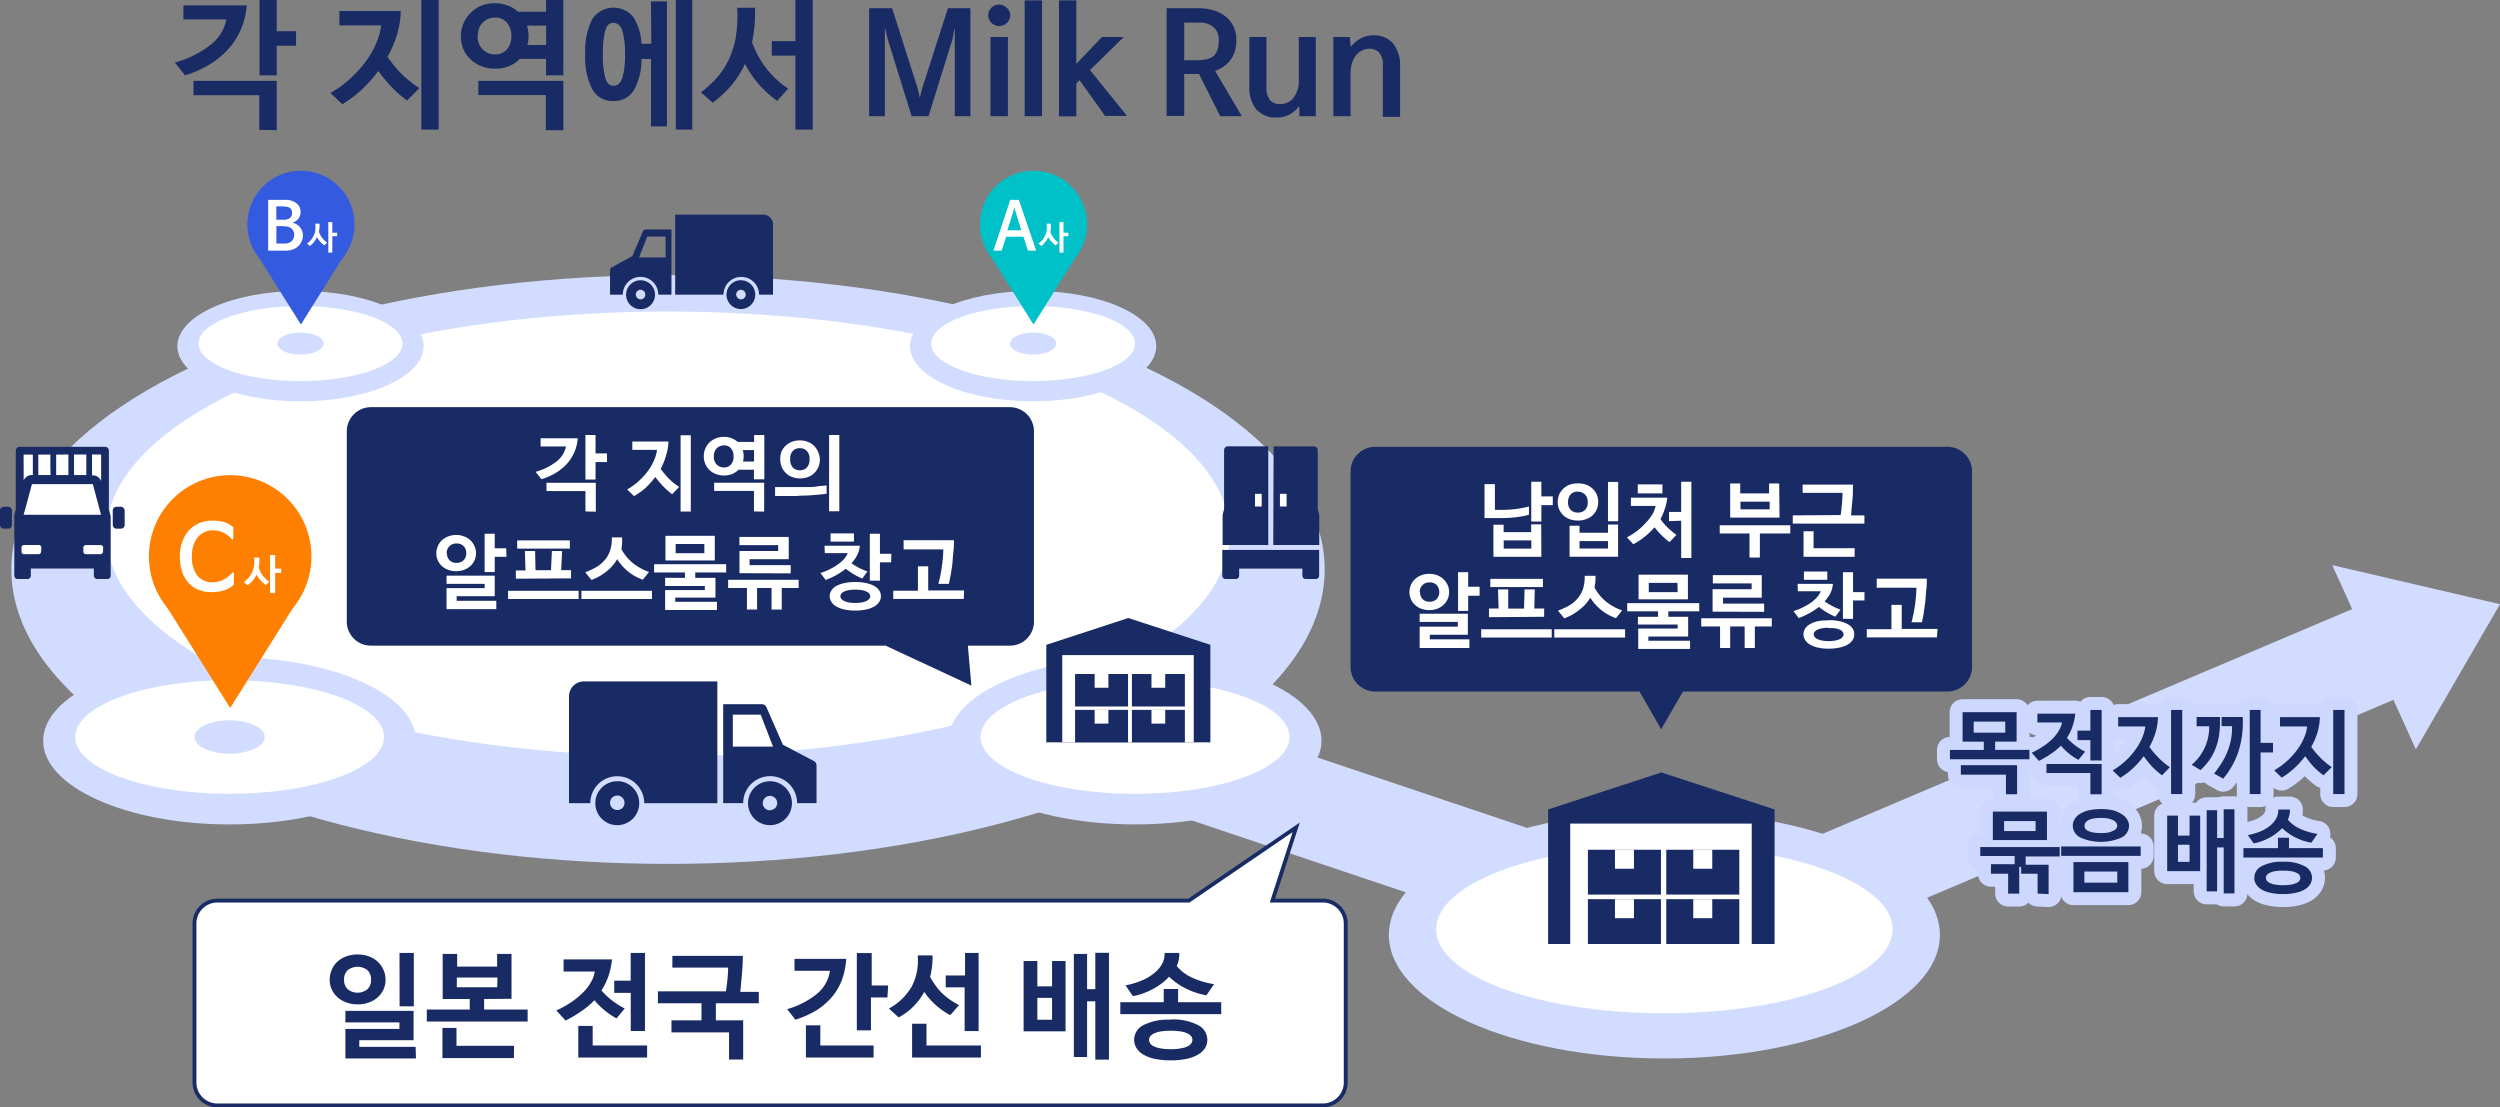 <svg xmlns="http://www.w3.org/2000/svg" width="304" height="134.66" viewBox="0 0 304 134.66"><rect x="0" y="0" width="304" height="134.66" fill="#808080" stroke="none"/><defs><style>.cls-1,.cls-10,.cls-11,.cls-12,.cls-4{fill:none;}.cls-1,.cls-10{stroke:#d2dcff;}.cls-1,.cls-11{stroke-miterlimit:10;}.cls-1{stroke-width:12.12px;}.cls-2{fill:#d2dcff;}.cls-3{fill:#fff;}.cls-5,.cls-9{fill:#192b64;}.cls-6{fill:#00c0c8;}.cls-7{fill:#335adf;}.cls-8{fill:#ff8000;}.cls-9{fill-rule:evenodd;}.cls-10,.cls-12{stroke-linecap:round;stroke-linejoin:round;}.cls-10{stroke-width:5px;}.cls-11{stroke:#192b64;stroke-width:0.47px;}.cls-12{stroke:#ced8ff;stroke-width:3.15px;}</style></defs><g id="レイヤー_2" data-name="レイヤー 2"><g id="レイアウト"><line class="cls-1" x1="133.75" y1="89.62" x2="184.69" y2="106.73"/><ellipse class="cls-2" cx="81.23" cy="69.25" rx="79.85" ry="35.8"/><ellipse class="cls-3" cx="81.23" cy="64.91" rx="68.3" ry="27.03"/><polygon class="cls-4" points="89.06 86.9 89.06 90.79 93.9 90.79 92.45 86.9 89.06 86.9"/><path class="cls-4" d="M93.63,100.33a2.67,2.67,0,0,0,2.67-2.67H91A2.67,2.67,0,0,0,93.63,100.33Z"/><path class="cls-5" d="M99,92.56l-3.8-2L93.2,86a.62.62,0,0,0-.56-.37h-4.7V97.66h2.43a3.28,3.28,0,0,1,6.56,0h2.36V93.09A.63.63,0,0,0,99,92.56Zm-9.89-1.77V86.9H92.5L94,90.79Z"/><path class="cls-4" d="M75.06,100.33a2.67,2.67,0,0,0,2.67-2.67H72.39A2.67,2.67,0,0,0,75.06,100.33Z"/><path class="cls-5" d="M71,82.86a1.81,1.81,0,0,0-1.81,1.81v13h2.59a3.28,3.28,0,0,1,6.56,0h8.89V82.86Z"/><path class="cls-5" d="M93.63,95a2.67,2.67,0,1,0,2.67,2.67h0A2.67,2.67,0,0,0,93.63,95Zm0,3.54a.88.88,0,1,1,.88-.88h0a.86.86,0,0,1-.88.85Z"/><path class="cls-5" d="M75.33,95h-.27a2.67,2.67,0,1,0,2.67,2.67h0A2.68,2.68,0,0,0,75.33,95Zm-.27,3.5a.88.88,0,1,1,.88-.88h0a.86.86,0,0,1-.86.88Z"/><polygon class="cls-4" points="80.89 28.76 80.89 31.31 77.71 31.31 78.66 28.76 80.89 28.76"/><path class="cls-4" d="M77.89,37.59a1.76,1.76,0,0,1-1.76-1.76h3.51a1.74,1.74,0,0,1-1.74,1.76Z"/><path class="cls-5" d="M74.18,32.83v3h1.55a2.16,2.16,0,0,1,4.32,0h1.6V27.9h-3.1a.44.44,0,0,0-.37.24l-1.29,3-2.5,1.37A.4.4,0,0,0,74.18,32.83Zm3.53-1.52,1-2.55h2.23v2.55Z"/><path class="cls-4" d="M90.1,37.59a1.76,1.76,0,0,1-1.76-1.76h3.51a1.74,1.74,0,0,1-1.74,1.76Z"/><path class="cls-5" d="M92.77,26.1A1.19,1.19,0,0,1,94,27.25v8.58H92.3a2.16,2.16,0,0,0-4.32,0H82.1V26.1Z"/><path class="cls-5" d="M76.13,35.83a1.76,1.76,0,1,0,1.77-1.75h0A1.76,1.76,0,0,0,76.13,35.83Zm1.18,0a.58.58,0,0,1,.57-.59.59.59,0,0,1,.59.57.57.57,0,0,1-.57.59h0a.58.58,0,0,1-.58-.56Z"/><path class="cls-5" d="M88.34,35.83h0a1.75,1.75,0,1,0,1.75-1.75h-.18A1.76,1.76,0,0,0,88.34,35.83Zm1.18,0a.58.58,0,0,1,.57-.59.59.59,0,0,1,.59.57.57.57,0,0,1-.57.59h0a.58.58,0,0,1-.58-.56Z"/><path class="cls-5" d="M154.83,66.27h5.59V62.78h0v-.19l-.18-.68V54.75a.47.47,0,0,0-.47-.47h-4.9Z"/><path class="cls-5" d="M148.63,66.87V70a.41.41,0,0,0,.41.41h1.24a.4.4,0,0,0,.4-.4h0v-.87h7.69V70a.41.41,0,0,0,.41.41H160a.41.41,0,0,0,.41-.41h0V66.87Z"/><path class="cls-5" d="M154.22,66.27v-12h-4.9a.47.47,0,0,0-.47.47h0v7.17l-.18.68v.19h0v3.49Z"/><rect class="cls-3" x="152.61" y="60.05" width="0.81" height="1.54"/><rect class="cls-3" x="155.64" y="60.05" width="0.81" height="1.54"/><rect class="cls-3" x="9.01" y="55.26" width="1.5" height="2.51"/><rect class="cls-3" x="4.65" y="55.26" width="1.5" height="2.51"/><rect class="cls-3" x="6.83" y="55.26" width="1.5" height="2.51"/><polygon class="cls-3" points="11.29 58.86 3.88 58.86 3.87 58.87 2.87 62.6 12.29 62.6 11.29 58.87 11.29 58.86"/><path class="cls-3" d="M12.3,58.51V55.26H11.19v2.51h.11A1.08,1.08,0,0,1,12.3,58.51Z"/><path class="cls-3" d="M3.86,57.77H4V55.26H2.86v3.25A1.1,1.1,0,0,1,3.86,57.77Z"/><rect class="cls-3" x="2.61" y="66.27" width="2.41" height="1.12" rx="0.31"/><rect class="cls-3" x="10.13" y="66.27" width="2.41" height="1.12" rx="0.31"/><path class="cls-5" d="M13.42,62.61l-.18-.68V54.79a.47.47,0,0,0-.47-.46H2.39a.47.47,0,0,0-.47.46v7.14l-.18.68v.19h0V70a.4.4,0,0,0,.39.41H3.34A.41.41,0,0,0,3.75,70h0v-.87h7.66V70a.41.41,0,0,0,.41.41h1.23a.41.41,0,0,0,.41-.41h0V62.8h0Zm-2.23-7.35H12.3v3.25a1.08,1.08,0,0,0-1-.7h-.11Zm1.1,7.34H2.87l1-3.73h7.42ZM9,55.26h1.5v2.51H9Zm-2.18,0h1.5v2.51H6.83Zm-2.18,0h1.5v2.51H4.65Zm-1.79,0H4v2.51H3.86a1.11,1.11,0,0,0-1,.7ZM5,67.08a.31.31,0,0,1-.31.31H2.92a.31.31,0,0,1-.31-.31v-.5a.31.31,0,0,1,.31-.31h1.8a.31.31,0,0,1,.31.31Zm7.52,0a.31.31,0,0,1-.31.31H10.45a.31.31,0,0,1-.32-.3h0v-.5a.31.31,0,0,1,.31-.31h1.8a.31.31,0,0,1,.31.31Z"/><rect class="cls-5" y="61.62" width="1.45" height="2.67" rx="0.44"/><rect class="cls-5" x="13.71" y="61.62" width="1.45" height="2.67" rx="0.44"/><ellipse class="cls-2" cx="125.63" cy="42.09" rx="14.97" ry="6.71"/><ellipse class="cls-3" cx="125.63" cy="41.78" rx="12.4" ry="4.56"/><circle class="cls-6" cx="125.67" cy="27.28" r="6.52"/><polygon class="cls-6" points="125.67 39.46 131.61 29.99 119.74 29.99 125.67 39.46"/><ellipse class="cls-2" cx="125.63" cy="41.78" rx="2.82" ry="1.34"/><ellipse class="cls-2" cx="36.54" cy="42.09" rx="14.97" ry="6.71"/><ellipse class="cls-3" cx="36.54" cy="41.78" rx="12.4" ry="4.56"/><circle class="cls-7" cx="36.59" cy="27.28" r="6.52"/><polygon class="cls-7" points="36.59 39.46 42.52 29.99 30.65 29.99 36.59 39.46"/><ellipse class="cls-2" cx="36.54" cy="41.78" rx="2.82" ry="1.34"/><ellipse class="cls-2" cx="27.92" cy="90.08" rx="22.67" ry="10.17"/><ellipse class="cls-3" cx="27.92" cy="89.62" rx="18.78" ry="6.91"/><circle class="cls-8" cx="27.99" cy="67.66" r="9.88"/><polygon class="cls-8" points="27.99 86.09 36.99 71.75 19 71.75 27.99 86.09"/><ellipse class="cls-2" cx="27.92" cy="89.62" rx="4.27" ry="2.03"/><ellipse class="cls-2" cx="138.02" cy="90.08" rx="22.67" ry="10.17"/><ellipse class="cls-3" cx="138.02" cy="89.62" rx="18.78" ry="6.91"/><line class="cls-1" x1="295.44" y1="76.65" x2="218.67" y2="109.23"/><ellipse class="cls-2" cx="202.39" cy="113.69" rx="33.5" ry="15.02"/><ellipse class="cls-3" cx="202.39" cy="113" rx="27.75" ry="10.21"/><polygon class="cls-9" points="215.79 114.79 188.25 114.79 188.25 98.43 202.02 93.93 215.79 98.43 215.79 114.79"/><rect class="cls-3" x="190.94" y="100.15" width="22.07" height="14.64"/><rect class="cls-5" x="193.09" y="109.34" width="8.88" height="5.45"/><rect class="cls-5" x="202.62" y="109.34" width="8.88" height="5.45"/><rect class="cls-3" x="196.38" y="109.34" width="2.31" height="2.31"/><rect class="cls-3" x="205.9" y="109.34" width="2.31" height="2.31"/><rect class="cls-5" x="193.09" y="103.33" width="8.88" height="5.45"/><rect class="cls-5" x="202.62" y="103.33" width="8.88" height="5.45"/><rect class="cls-3" x="196.38" y="103.33" width="2.31" height="2.31"/><rect class="cls-3" x="205.9" y="103.33" width="2.31" height="2.31"/><polygon class="cls-9" points="147.18 90.27 127.23 90.27 127.23 78.41 137.2 75.15 147.18 78.41 147.18 90.27"/><rect class="cls-3" x="129.17" y="79.66" width="15.99" height="10.61"/><rect class="cls-5" x="130.73" y="86.32" width="6.44" height="3.95"/><rect class="cls-5" x="137.64" y="86.32" width="6.44" height="3.95"/><rect class="cls-3" x="133.11" y="86.32" width="1.67" height="1.67"/><rect class="cls-3" x="140.02" y="86.32" width="1.67" height="1.67"/><rect class="cls-5" x="130.73" y="81.96" width="6.44" height="3.95"/><rect class="cls-5" x="137.64" y="81.96" width="6.44" height="3.95"/><rect class="cls-3" x="133.11" y="81.96" width="1.67" height="1.67"/><rect class="cls-3" x="140.02" y="81.96" width="1.67" height="1.67"/><path class="cls-5" d="M265.69,91.65c0,.37.15.67.38.67a1.9,1.9,0,0,0,1.15-.81,10.36,10.36,0,0,1-.76-1.78,3.1,3.1,0,0,0-.74,1.92Zm2.29-1a13,13,0,0,0,1-2.22,4.34,4.34,0,0,0-1.66.62,8,8,0,0,0,.68,1.56Z"/><path class="cls-10" d="M265.69,91.65c0,.37.15.67.38.67a1.9,1.9,0,0,0,1.15-.81,10.36,10.36,0,0,1-.76-1.78,3.1,3.1,0,0,0-.74,1.92Zm2.29-1a13,13,0,0,0,1-2.22,4.34,4.34,0,0,0-1.66.62,8,8,0,0,0,.68,1.56Z"/><polygon class="cls-2" points="304 73.47 283.6 68.72 293.77 91.12 304 73.47"/><path class="cls-5" d="M236.8,54.33H167.23a3,3,0,0,0-3,3V81.09a3,3,0,0,0,3,3h32.14L202,88.68l2.65-4.59H236.8a3,3,0,0,0,3-3V57.33A3,3,0,0,0,236.8,54.33Z"/><path class="cls-5" d="M122.81,49.51H45.1a2.94,2.94,0,0,0-2.93,2.92V75.51a2.93,2.93,0,0,0,2.86,3h62.66l10.43,4.86-.43-4.86h5.12a2.92,2.92,0,0,0,2.92-2.94V52.43A2.94,2.94,0,0,0,122.81,49.51Z"/><path class="cls-3" d="M160.82,109.51h-6.09l2.89-8.91-13.05,8.91H26.46a2.79,2.79,0,0,0-2.81,2.75v19.41a2.79,2.79,0,0,0,2.81,2.75H160.82a2.8,2.8,0,0,0,2.82-2.75V112.28a2.79,2.79,0,0,0-2.81-2.77Z"/><path class="cls-11" d="M160.82,109.51h-6.09l2.89-8.91-13.05,8.91H26.46a2.79,2.79,0,0,0-2.81,2.75v19.41a2.79,2.79,0,0,0,2.81,2.75H160.82a2.8,2.8,0,0,0,2.82-2.75V112.28a2.79,2.79,0,0,0-2.81-2.77Z"/></g><g id="レイヤー_2-2" data-name="レイヤー 2"><path class="cls-5" d="M27.53,2.36l-1.64,0H22.3V.66h5l2.7,0a9,9,0,0,1-.65,2.78,8.73,8.73,0,0,1-1.49,2.41,9.92,9.92,0,0,1-2.29,1.94,13.05,13.05,0,0,1-3.07,1.37L21.26,7.6a12.19,12.19,0,0,0,4.4-2.19A5.21,5.21,0,0,0,27.53,2.36Zm4,13.43V11.58h-8V9.83H33.65v6ZM36,5.56H33.65v3.6H31.56V0h2.09V3.79H36Z"/><path class="cls-5" d="M47.12,6.92A16.19,16.19,0,0,0,48.84,9,13.89,13.89,0,0,0,51,10.71L49.5,12.22a13.89,13.89,0,0,1-1.9-1.65A21.85,21.85,0,0,1,46,8.64a16.57,16.57,0,0,1-2,2.25,15,15,0,0,1-2.37,1.79L40.18,11.3a12.61,12.61,0,0,0,2.6-1.92,14.24,14.24,0,0,0,1.89-2.17A10.65,10.65,0,0,0,45.85,5a7,7,0,0,0,.5-1.92c-.55,0-1.1,0-1.65,0H41.27V1.34h4.88l2.58,0a10.8,10.8,0,0,1-.45,2.86A13.18,13.18,0,0,1,47.12,6.92ZM51.23,0h2.11V15.76H51.23Z"/><path class="cls-5" d="M63,1.43H66.4V0h2.1V9.16H66.4v-2H63.2a3.79,3.79,0,0,1-1.3.88,4.35,4.35,0,0,1-1.69.31,4.62,4.62,0,0,1-1.69-.3,4.33,4.33,0,0,1-1.31-.84A3.71,3.71,0,0,1,56.35,6a4.11,4.11,0,0,1,0-3.13,3.71,3.71,0,0,1,.86-1.27A4,4,0,0,1,58.52.69a4.61,4.61,0,0,1,3.27,0A3.84,3.84,0,0,1,63,1.43Zm-4.93,3A2.25,2.25,0,0,0,58.69,6a2,2,0,0,0,1.52.61A1.79,1.79,0,0,0,61.65,6a2.4,2.4,0,0,0,.53-1.61,2.46,2.46,0,0,0-.53-1.63,1.8,1.8,0,0,0-1.44-.62,2.34,2.34,0,0,0-.85.16,1.86,1.86,0,0,0-.67.46,2,2,0,0,0-.44.72A2.63,2.63,0,0,0,58.1,4.39Zm8.3,11.4V11.56H58.17V9.83H68.5v6ZM64.13,5.47h2.28V3.11H64.08a4.41,4.41,0,0,1,.19,1.28A4,4,0,0,1,64.13,5.47Z"/><path class="cls-5" d="M79.16.17H81.1v15.2H79.16V7.17H78A7.49,7.49,0,0,1,77.06,11a2.79,2.79,0,0,1-2.49,1.28A2.75,2.75,0,0,1,72,10.8a8.52,8.52,0,0,1-.84-4.2A8.61,8.61,0,0,1,72,2.37a3.09,3.09,0,0,1,5-.31,6.38,6.38,0,0,1,1,3.26h1.2ZM76,6.6a9.84,9.84,0,0,0-.31-2.82c-.21-.66-.58-1-1.1-1s-.85.33-1,1a10.83,10.83,0,0,0-.28,2.82,10.92,10.92,0,0,0,.28,2.83c.18.66.52,1,1,1s.89-.33,1.1-1A9.92,9.92,0,0,0,76,6.6Zm8.18,9.16h-2V0h2Z"/><path class="cls-5" d="M86.66,12.49l-1.43-1.27a12.6,12.6,0,0,0,1.94-1.77,8.9,8.9,0,0,0,1.45-2.21,10.86,10.86,0,0,0,.86-2.79A15.68,15.68,0,0,0,89.64.94h2.17a17.36,17.36,0,0,1-.36,4.19,11.81,11.81,0,0,0,1.73,3.18,11.5,11.5,0,0,0,2.66,2.47l-1.33,1.48a12.46,12.46,0,0,1-3.92-4.49,12,12,0,0,1-1.67,2.63A13.25,13.25,0,0,1,86.66,12.49Zm7.19-5.72V5h2.87V0h2.11V15.76H96.72v-9Z"/><path class="cls-5" d="M115.83,4.74l-2.92,9.39h-2.06l-2.91-9.39-.34-1.39,0,1.39v9.39h-1.91V1h2.79l3.1,9.72.27,1.16.29-1.16L115.27,1H118V14.13h-1.9V4.74l0-1.39Z"/><path class="cls-5" d="M120.17,1.87a1.28,1.28,0,0,1,.37-.92,1.27,1.27,0,0,1,.95-.39,1.31,1.31,0,0,1,.52.11,1.48,1.48,0,0,1,.43.29,1.25,1.25,0,0,1,.3.42,1.06,1.06,0,0,1,.11.49,1.06,1.06,0,0,1-.11.49,1.25,1.25,0,0,1-.3.42,1.28,1.28,0,0,1-.43.28,1.3,1.3,0,0,1-.52.1,1.24,1.24,0,0,1-.52-.11,1.37,1.37,0,0,1-.42-.29,1.3,1.3,0,0,1-.28-.41A1.12,1.12,0,0,1,120.17,1.87Zm2.39,2.63v9.63h-2.12V4.5Z"/><path class="cls-5" d="M126.71.05V14.13H124.6V.05Z"/><path class="cls-5" d="M132.54,8.52v0l4.51,5.58h-2.67l-3.11-4.36h0l-.39.41v4h-2.11V.05h2.11V7.77h0L134,4.5h2.65Z"/><path class="cls-5" d="M147.76,8.62v0L151,14.13h-2.62L145.8,9H144v5.1h-2.14V1h3.79a6.46,6.46,0,0,1,2,.28,4.5,4.5,0,0,1,1.47.8,3.35,3.35,0,0,1,.91,1.23,3.76,3.76,0,0,1,.32,1.54,4.59,4.59,0,0,1-.2,1.4,3.37,3.37,0,0,1-1.39,1.86A5,5,0,0,1,147.76,8.62Zm.44-3.72a2,2,0,0,0-.65-1.61,2.45,2.45,0,0,0-1.63-.54H144V7.33h1.48a6.09,6.09,0,0,0,1.21-.11,2.15,2.15,0,0,0,.85-.39,1.74,1.74,0,0,0,.5-.75A3.62,3.62,0,0,0,148.2,4.9Z"/><path class="cls-5" d="M157.94,12.94a3.28,3.28,0,0,1-1.16,1,3.32,3.32,0,0,1-1.51.35,3.17,3.17,0,0,1-2.52-1,4.34,4.34,0,0,1-.83-2.91V4.5H154v6a2.57,2.57,0,0,0,.42,1.66,1.61,1.61,0,0,0,1.3.5,2,2,0,0,0,1.57-.77,3.3,3.3,0,0,0,.64-2.18V4.5H160v9.63h-2L158,13Z"/><path class="cls-5" d="M164.25,5.71h0a3.87,3.87,0,0,1,1.15-1A3.14,3.14,0,0,1,167,4.3a3,3,0,0,1,2.42,1,4.37,4.37,0,0,1,.83,2.91v6h-2.09V8.06a2.37,2.37,0,0,0-.45-1.66,1.61,1.61,0,0,0-1.24-.47,1.85,1.85,0,0,0-.86.21,2.1,2.1,0,0,0-.72.58,3.08,3.08,0,0,0-.48.94,4,4,0,0,0-.18,1.25v5.22h-2.09V4.5h2Z"/><path class="cls-3" d="M123.89,24.3,126,30.48h-1l-.55-1.69h-2.1l-.55,1.69h-1l2.05-6.18Zm-.54.9-.16.6L122.5,28h1.69l-.68-2.19Z"/><path class="cls-3" d="M126.63,29.91l-.36-.29a3,3,0,0,0,.46-.41,2.33,2.33,0,0,0,.34-.52,2.68,2.68,0,0,0,.2-.66,3.14,3.14,0,0,0,0-.83h.51a4.25,4.25,0,0,1,0,.51c0,.16,0,.31-.07.46a2.63,2.63,0,0,0,1,1.33l-.33.34a2.9,2.9,0,0,1-.91-1,2.72,2.72,0,0,1-.38.61A3.08,3.08,0,0,1,126.63,29.91Zm3.28-1.19h-.59v2h-.49V27h.49V28.3h.59Z"/><path class="cls-3" d="M35.56,27.09a1.53,1.53,0,0,1,.49.18,1.6,1.6,0,0,1,.4.33,1.67,1.67,0,0,1,.28.46,1.42,1.42,0,0,1,.1.55,1.78,1.78,0,0,1-.53,1.29,1.7,1.7,0,0,1-.66.42,2.45,2.45,0,0,1-.93.16h-2.1V24.3h2.06a2.55,2.55,0,0,1,.83.12,1.94,1.94,0,0,1,.59.33,1.21,1.21,0,0,1,.35.47,1.27,1.27,0,0,1,.11.54,1.33,1.33,0,0,1-.25.82,1.5,1.5,0,0,1-.74.5Zm-1.05-2H33.6v1.63h.84a1.45,1.45,0,0,0,.78-.18.76.76,0,0,0,.29-.69.71.71,0,0,0-.24-.55A1.13,1.13,0,0,0,34.51,25.13Zm0,2.41h-.9v2.11h1a1.22,1.22,0,0,0,.86-.29,1.1,1.1,0,0,0,0-1.52A1.36,1.36,0,0,0,34.5,27.54Z"/><path class="cls-3" d="M37.69,29.91l-.36-.29a3,3,0,0,0,.46-.41,2.33,2.33,0,0,0,.34-.52,2.68,2.68,0,0,0,.21-.66,3.68,3.68,0,0,0,0-.83h.51a2.86,2.86,0,0,1,0,.51,3.4,3.4,0,0,1-.07.46,2.63,2.63,0,0,0,1,1.33l-.33.34a2.9,2.9,0,0,1-.91-1,2.72,2.72,0,0,1-.38.61A3.08,3.08,0,0,1,37.69,29.91ZM41,28.72h-.59v2h-.49V27h.49V28.3H41Z"/><path class="cls-3" d="M28.29,69.6a.08.08,0,0,1,.1,0,.12.12,0,0,1,.05.1v1.4a3.44,3.44,0,0,1-1.26.71A4.73,4.73,0,0,1,25.7,72a4.09,4.09,0,0,1-1.61-.3,3.26,3.26,0,0,1-1.2-.87,3.8,3.8,0,0,1-.76-1.37,5.88,5.88,0,0,1-.26-1.8,5,5,0,0,1,.31-1.83A4,4,0,0,1,23,64.47a3.5,3.5,0,0,1,1.25-.86,4.1,4.1,0,0,1,1.57-.3,5.36,5.36,0,0,1,1.42.17,2.92,2.92,0,0,1,1.13.64V65.5a.1.1,0,0,1-.06.1.07.07,0,0,1-.1,0,3.21,3.21,0,0,0-1.09-.85,2.76,2.76,0,0,0-1.22-.26,2.66,2.66,0,0,0-1,.2,2.32,2.32,0,0,0-.82.6,3,3,0,0,0-.55,1,4.28,4.28,0,0,0-.2,1.36A3.76,3.76,0,0,0,24,70a2.34,2.34,0,0,0,1.91.8,2.7,2.7,0,0,0,1.3-.33A4.08,4.08,0,0,0,28.29,69.6Z"/><path class="cls-3" d="M30.09,71.16l-.45-.37a4,4,0,0,0,.57-.51,2.68,2.68,0,0,0,.43-.66,3.16,3.16,0,0,0,.26-.82,4.33,4.33,0,0,0,0-1h.64c0,.23,0,.44,0,.64a4.85,4.85,0,0,1-.09.57,3.45,3.45,0,0,0,.51,1,3.23,3.23,0,0,0,.79.72l-.42.42a3.65,3.65,0,0,1-1.13-1.28,3.49,3.49,0,0,1-.48.76A3.9,3.9,0,0,1,30.09,71.16Zm4.1-1.49h-.73v2.45h-.62V67.49h.62v1.65h.73Z"/><path class="cls-3" d="M68.82,54.29H65.74v-1h2.93c.48,0,1,0,1.58,0a5.31,5.31,0,0,1-.38,1.64A5.48,5.48,0,0,1,69,56.33a6.1,6.1,0,0,1-1.36,1.14,7.39,7.39,0,0,1-1.8.8l-.71-.9a7.19,7.19,0,0,0,2.59-1.29A3.07,3.07,0,0,0,68.82,54.29Zm2.37,7.9V59.71H66.45v-1h6v3.51Zm2.62-6H72.42v2.12H71.19V52.9h1.23v2.23h1.39Z"/><path class="cls-3" d="M80.34,57a10,10,0,0,0,1,1.21,7.32,7.32,0,0,0,1.25,1l-.86.89a8.77,8.77,0,0,1-1.12-1A11.88,11.88,0,0,1,79.68,58a9.93,9.93,0,0,1-1.18,1.33,9.3,9.3,0,0,1-1.4,1l-.84-.81a7.78,7.78,0,0,0,1.53-1.13,8.06,8.06,0,0,0,1.11-1.28,6,6,0,0,0,.69-1.28,4,4,0,0,0,.3-1.13c-.33,0-.65,0-1,0h-2V53.69h2.87l1.52,0A6.15,6.15,0,0,1,81,55.36,7.77,7.77,0,0,1,80.34,57Zm2.42-4.07H84v9.27H82.76Z"/><path class="cls-3" d="M89.7,53.74h2V52.9h1.24v5.39H91.68V57.12H89.8a2.39,2.39,0,0,1-.76.52,2.84,2.84,0,0,1-2,0,2.4,2.4,0,0,1-.78-.49,2.29,2.29,0,0,1-.5-.75,2.32,2.32,0,0,1-.18-.92,2.39,2.39,0,0,1,.18-.92,2.52,2.52,0,0,1,.5-.75,2.43,2.43,0,0,1,.78-.5,2.46,2.46,0,0,1,1-.19,2.52,2.52,0,0,1,.93.17A2.36,2.36,0,0,1,89.7,53.74Zm-2.9,1.74a1.35,1.35,0,0,0,.34,1,1.21,1.21,0,0,0,.9.36,1.07,1.07,0,0,0,.85-.36,1.38,1.38,0,0,0,.31-1,1.39,1.39,0,0,0-.31-.95,1,1,0,0,0-.85-.37,1.18,1.18,0,0,0-.5.1,1.09,1.09,0,0,0-.4.27,1.23,1.23,0,0,0-.25.42A1.51,1.51,0,0,0,86.8,55.48Zm4.88,6.71V59.7H86.84v-1h6.08v3.51Zm-1.33-6.07h1.34V54.73H90.32a2.9,2.9,0,0,1,.11.75A2.74,2.74,0,0,1,90.35,56.12Z"/><path class="cls-3" d="M94.25,59.23h2.68l1.21,0c.41,0,.82,0,1.22-.08s.79-.07,1.16-.12v1c-.35.06-.73.1-1.12.13s-.79.07-1.2.09-.81,0-1.22.06H94.25Zm5.45-3.39a2.7,2.7,0,0,1-.16.9,2.3,2.3,0,0,1-.48.74,2.08,2.08,0,0,1-.77.51,2.83,2.83,0,0,1-2,0,2.08,2.08,0,0,1-.77-.51,2.15,2.15,0,0,1-.48-.74,2.47,2.47,0,0,1-.16-.9A2.42,2.42,0,0,1,95,55a2.19,2.19,0,0,1,.48-.75,2.35,2.35,0,0,1,.77-.51,2.73,2.73,0,0,1,1-.19,2.54,2.54,0,0,1,1,.19,2.18,2.18,0,0,1,.77.5,2.35,2.35,0,0,1,.48.75A2.66,2.66,0,0,1,99.7,55.84Zm-1.26,0a1.38,1.38,0,0,0-.32-1,1.11,1.11,0,0,0-.85-.34,1.15,1.15,0,0,0-.87.34,1.38,1.38,0,0,0-.31,1,1.41,1.41,0,0,0,.31,1,1.12,1.12,0,0,0,.87.34,1.07,1.07,0,0,0,.85-.34A1.41,1.41,0,0,0,98.44,55.84Zm3.62,6.33h-1.24V52.9h1.24Z"/><path class="cls-3" d="M53.06,67.27a2.11,2.11,0,0,1,.18-.86,2.06,2.06,0,0,1,.49-.71,2.21,2.21,0,0,1,.77-.47,2.7,2.7,0,0,1,1.94,0,2.27,2.27,0,0,1,.76.47,2.23,2.23,0,0,1,.5.71,2.11,2.11,0,0,1,.18.86,2,2,0,0,1-.18.86,2.19,2.19,0,0,1-.5.7,2.41,2.41,0,0,1-.76.46,2.85,2.85,0,0,1-1.94,0,2.35,2.35,0,0,1-.77-.46,2,2,0,0,1-.49-.7A2,2,0,0,1,53.06,67.27Zm7.29,6.8H54.3V71.52h4.64V71H54.3V70h5.86V72.5H55.53v.56h4.82Zm-6-6.8a1.14,1.14,0,0,0,.31.85,1.07,1.07,0,0,0,.84.32,1.1,1.1,0,0,0,1.19-1.17,1.1,1.1,0,0,0-1.19-1.18,1.14,1.14,0,0,0-.84.32A1.18,1.18,0,0,0,54.31,67.27Zm7.24.44H60.16v1.85H58.93V64.9h1.23v1.77h1.39Z"/><path class="cls-3" d="M70.36,71.84v1H61.78v-1Zm-7.63-1.47v-1H63.9L63.83,67h1.24l.05,2.34H67L67.11,67h1.24l-.11,2.33h1.2v1Zm.16-3.66v-1h6.4v1Z"/><path class="cls-3" d="M79.28,71.84v1H70.7v-1Zm-3.72-5.08a5.55,5.55,0,0,0,1.36,1.68,6.71,6.71,0,0,0,2,1.11l-.75.94a6,6,0,0,1-1.8-1A6.35,6.35,0,0,1,75.05,68a5.25,5.25,0,0,1-1.34,1.52,6.37,6.37,0,0,1-1.79,1l-.76-.94a7.79,7.79,0,0,0,1.42-.66,3.93,3.93,0,0,0,1-.87,3.48,3.48,0,0,0,.63-1.17,4.78,4.78,0,0,0,.19-1.53h1.24a4.51,4.51,0,0,1,0,.74A5.22,5.22,0,0,1,75.56,66.76Z"/><path class="cls-3" d="M83.29,70.27v-.66H79.54v-1H88.3v1H84.54v.66H87v2.4H82.11v.51h5.07v1h-6.3V71.75h4.83v-.49H80.88v-1Zm-2.37-2.12v-3h6v3Zm4.73-2H82.16v1.12h3.49Z"/><path class="cls-3" d="M92.06,71.5v2.62H90.83V71.5H88.54v-1h8.58v1H95.06v2.62H93.82V71.5Zm-2.14-1.8V67h4.71v-.71H89.91v-1h6V68H91.15v.72h5v1Z"/><path class="cls-3" d="M100.26,66.36h3l1.29,0a3,3,0,0,1-.31,1.13,4.52,4.52,0,0,1-.7,1,7.88,7.88,0,0,0,1.94,1l-.63.86a8.33,8.33,0,0,1-2-1.19,8.58,8.58,0,0,1-2.45,1.36l-.64-.85a6.49,6.49,0,0,0,1.37-.57,6.29,6.29,0,0,0,1-.65,3.51,3.51,0,0,0,.64-.64,2.33,2.33,0,0,0,.32-.55l-.79,0h-2ZM104,70.77a5.93,5.93,0,0,1,1.34.14,3.57,3.57,0,0,1,1,.36,1.75,1.75,0,0,1,.59.55,1.33,1.33,0,0,1,.19.67,1.37,1.37,0,0,1-.19.68,1.68,1.68,0,0,1-.59.56,3.26,3.26,0,0,1-1,.38,6,6,0,0,1-1.34.13,5.82,5.82,0,0,1-1.33-.13,3.09,3.09,0,0,1-1-.38,1.56,1.56,0,0,1-.58-.56,1.28,1.28,0,0,1-.2-.68,1.25,1.25,0,0,1,.2-.67,1.62,1.62,0,0,1,.58-.55,3.37,3.37,0,0,1,1-.36A5.77,5.77,0,0,1,104,70.77Zm-3-5.91h2.84v1h-2.84Zm3,6.84a5.11,5.11,0,0,0-.85.07,2.29,2.29,0,0,0-.56.19.81.81,0,0,0-.31.26.51.51,0,0,0-.09.28.55.55,0,0,0,.09.29,1,1,0,0,0,.31.26,2.27,2.27,0,0,0,.56.2,5.2,5.2,0,0,0,1.7,0,2.27,2.27,0,0,0,.56-.2.83.83,0,0,0,.31-.26.48.48,0,0,0,.1-.29.46.46,0,0,0-.1-.28.68.68,0,0,0-.31-.26,2.29,2.29,0,0,0-.56-.19A5.11,5.11,0,0,0,104,71.7Zm4.36-3.32H107v2.23h-1.23V64.9H107v2.44h1.39Z"/><path class="cls-3" d="M117.2,72.83h-8.58v-1h3V68.87h1.25V71.8h4.36ZM115.38,71h-1.27a16.94,16.94,0,0,0,.43-2.19,17.14,17.14,0,0,0,.17-2h-4.83V65.69H116c0,.44,0,.88-.06,1.34s-.08.92-.12,1.38-.12.91-.19,1.35S115.46,70.61,115.38,71Z"/><path class="cls-3" d="M182.43,63h-1.91V58.87h1.26V62h.93a12.39,12.39,0,0,0,1.66-.11,14.58,14.58,0,0,0,1.55-.3v1a10.06,10.06,0,0,1-1.63.31A16.3,16.3,0,0,1,182.43,63Zm5,4.71H181.6v-3.9h1.24v.9h3.35v-.95h1.22Zm-1.22-1v-1h-3.36v1Zm2.61-5.29h-1.39v2h-1.23V58.58h1.23v1.78h1.39Z"/><path class="cls-3" d="M191.87,58.78a2.69,2.69,0,0,1,1,.16,2.36,2.36,0,0,1,.78.47,2.43,2.43,0,0,1,.51.71,2.32,2.32,0,0,1,.18.92,2.24,2.24,0,0,1-.18.91,2.14,2.14,0,0,1-1.29,1.18,2.69,2.69,0,0,1-1,.17,2.84,2.84,0,0,1-1-.17,2.24,2.24,0,0,1-.76-.46,2.35,2.35,0,0,1-.51-.72,2.24,2.24,0,0,1-.18-.91,2.32,2.32,0,0,1,.18-.92,2.43,2.43,0,0,1,.51-.71,2.27,2.27,0,0,1,.76-.47A2.84,2.84,0,0,1,191.87,58.78Zm0,1a1.15,1.15,0,0,0-.87.33,1.33,1.33,0,0,0-.32.93A1.25,1.25,0,0,0,191,62a1.15,1.15,0,0,0,.87.33,1.18,1.18,0,0,0,.88-.33,1.25,1.25,0,0,0,.32-.92,1.33,1.33,0,0,0-.32-.93A1.18,1.18,0,0,0,191.86,59.79Zm4.89,7.92h-5.9V63.93h1.21v.85h3.46v-1h1.23Zm-1.23-1v-.91h-3.46v.91Zm0-8.1h1.24v4.79h-1.24Z"/><path class="cls-3" d="M201.91,63.12a7.22,7.22,0,0,0,.89,1.05,9.47,9.47,0,0,0,1.06.87l-.85.88a11,11,0,0,1-1-.87,8.24,8.24,0,0,1-.82-.94,8.75,8.75,0,0,1-1.2,1.16,9.39,9.39,0,0,1-1.38.91l-.78-.84a7.83,7.83,0,0,0,1.29-.82,8.31,8.31,0,0,0,1.06-1,5.85,5.85,0,0,0,.76-1,3,3,0,0,0,.38-1l-1,0h-2v-1h3l1.42,0a6.13,6.13,0,0,1-.31,1.39A6.74,6.74,0,0,1,201.91,63.12ZM199.15,60V58.9h3V60Zm3.8,3.37V62.25h1.48V58.58h1.24v9.27h-1.24V63.32Z"/><path class="cls-3" d="M209.12,64.87v-1h8.58v1H214V67.8h-1.26V64.87Zm7.27-1.93h-6V58.79h1.22V60h3.51V58.79h1.23Zm-1.2-1V61h-3.55v.93Z"/><path class="cls-3" d="M223.83,62.63c.07-.51.12-1,.16-1.45s.06-.88.06-1.25H219.2v-1h6.12c0,.71,0,1.38-.08,2s-.1,1.22-.15,1.74h1.62v1H218v-1Zm1.69,5.08h-6.21V64.6h1.22v2.06h5Z"/><path class="cls-3" d="M171.39,72a2.12,2.12,0,0,1,.18-.87,2,2,0,0,1,.49-.7,2.4,2.4,0,0,1,.77-.48,2.85,2.85,0,0,1,1.94,0,2.46,2.46,0,0,1,.76.48,2.19,2.19,0,0,1,.5.7,2.12,2.12,0,0,1,.18.87,2.07,2.07,0,0,1-.18.86,2,2,0,0,1-.5.69,2.27,2.27,0,0,1-.76.47,2.85,2.85,0,0,1-1.94,0,2.21,2.21,0,0,1-.77-.47,1.89,1.89,0,0,1-.49-.69A2.07,2.07,0,0,1,171.39,72Zm7.29,6.8h-6.05V76.2h4.64v-.57h-4.64v-1h5.86v2.55h-4.63v.56h4.82Zm-6-6.8a1.16,1.16,0,0,0,.31.85,1.11,1.11,0,0,0,.84.32,1.18,1.18,0,0,0,.87-.32,1.3,1.3,0,0,0,0-1.71,1.18,1.18,0,0,0-.87-.32,1.14,1.14,0,0,0-.84.32A1.16,1.16,0,0,0,172.64,72Zm7.24.44h-1.39v1.85h-1.23V69.58h1.23v1.77h1.39Z"/><path class="cls-3" d="M188.69,76.52v1h-8.58v-1Zm-7.63-1.47V74h1.17l-.07-2.33h1.24l0,2.34h1.92l.07-2.34h1.24L186.57,74h1.2v1Zm.16-3.66v-1h6.4v1Z"/><path class="cls-3" d="M197.61,76.52v1H189v-1Zm-3.72-5.08a5.8,5.8,0,0,0,1.36,1.68,6.71,6.71,0,0,0,2,1.11l-.75.94a6,6,0,0,1-1.8-1,6.11,6.11,0,0,1-1.32-1.49A5,5,0,0,1,192,74.19a6.15,6.15,0,0,1-1.79,1l-.76-.94a8.23,8.23,0,0,0,1.43-.66,4.08,4.08,0,0,0,1-.88,3.34,3.34,0,0,0,.63-1.16,4.78,4.78,0,0,0,.19-1.53H194a4.39,4.39,0,0,1,0,.73A5.37,5.37,0,0,1,193.89,71.44Z"/><path class="cls-3" d="M201.62,75v-.66h-3.75v-1h8.76v1h-3.76V75h2.41v2.4h-4.84v.51h5.07v1h-6.3V76.43H204v-.49h-4.83V75Zm-2.37-2.12v-3h6v3Zm4.73-2h-3.49v1.12H204Z"/><path class="cls-3" d="M210.39,76.18V78.8h-1.23V76.18h-2.29v-1h8.58v1h-2.06V78.8h-1.24V76.18Zm-2.14-1.8V71.65H213v-.71h-4.72v-1h5.95v2.74h-4.71v.72h5v1Z"/><path class="cls-3" d="M218.59,71h3l1.29,0a3.21,3.21,0,0,1-.3,1.13,4.92,4.92,0,0,1-.71,1,8.24,8.24,0,0,0,1.94,1l-.63.86a8.33,8.33,0,0,1-2-1.19,8.48,8.48,0,0,1-1.15.76,9.61,9.61,0,0,1-1.3.6l-.64-.85a7.75,7.75,0,0,0,1.37-.57,6,6,0,0,0,1-.65,3.76,3.76,0,0,0,.63-.64,2.55,2.55,0,0,0,.32-.55l-.79,0h-2Zm3.77,4.41a6,6,0,0,1,1.34.13,3.56,3.56,0,0,1,1,.37,1.64,1.64,0,0,1,.59.54,1.31,1.31,0,0,1,0,1.36,1.77,1.77,0,0,1-.59.56,3.26,3.26,0,0,1-1,.37,5.93,5.93,0,0,1-1.34.14,5.77,5.77,0,0,1-1.33-.14,3.09,3.09,0,0,1-.95-.37,1.65,1.65,0,0,1-.58-.56,1.26,1.26,0,0,1,0-1.36,1.52,1.52,0,0,1,.58-.54,3.36,3.36,0,0,1,.95-.37A5.82,5.82,0,0,1,222.36,75.45Zm-3-5.91h2.84v1h-2.84Zm3,6.84a4.06,4.06,0,0,0-.84.07,2.46,2.46,0,0,0-.56.18,1,1,0,0,0-.32.26.57.57,0,0,0-.09.29.51.51,0,0,0,.09.28.88.88,0,0,0,.32.27,2,2,0,0,0,.56.19,4,4,0,0,0,.84.08,4.16,4.16,0,0,0,.85-.08,2.15,2.15,0,0,0,.56-.19.77.77,0,0,0,.31-.27.46.46,0,0,0,.1-.28.51.51,0,0,0-.1-.29.83.83,0,0,0-.31-.26,2.64,2.64,0,0,0-.56-.18A4.22,4.22,0,0,0,222.36,76.38Zm4.36-3.32h-1.39v2.23H224.1V69.58h1.23V72h1.39Z"/><path class="cls-3" d="M235.53,77.51H227v-1h3V73.55h1.25v2.93h4.36Zm-1.82-1.84h-1.27a19,19,0,0,0,.44-2.2,19.39,19.39,0,0,0,.16-2h-4.83V70.37h6.09c0,.43,0,.88-.06,1.34s-.07.92-.12,1.38-.12.91-.18,1.34S233.79,75.28,233.71,75.67Z"/><path class="cls-5" d="M40.09,119.14a3.08,3.08,0,0,1,.25-1.21,2.77,2.77,0,0,1,.7-1,3.4,3.4,0,0,1,1.08-.64,4.17,4.17,0,0,1,2.73,0,3.46,3.46,0,0,1,1.07.64,3.08,3.08,0,0,1,.71,1,2.91,2.91,0,0,1,.25,1.21,2.79,2.79,0,0,1-.25,1.19,2.82,2.82,0,0,1-.7.94,3.16,3.16,0,0,1-1.07.63,3.74,3.74,0,0,1-1.36.23,3.85,3.85,0,0,1-1.38-.23,3.26,3.26,0,0,1-1.07-.63,2.69,2.69,0,0,1-.7-.94A2.8,2.8,0,0,1,40.09,119.14Zm1.75,0a1.51,1.51,0,0,0,.44,1.15,1.92,1.92,0,0,0,2.4,0,1.51,1.51,0,0,0,.44-1.15,1.54,1.54,0,0,0-.44-1.17,1.95,1.95,0,0,0-2.39,0A1.51,1.51,0,0,0,41.84,119.14Zm8.74,9.57H42v-3.59h6.57v-.8H42v-1.4h8.29v3.57h-6.6v.81h6.85Zm-2-12.83h1.74v6.49H48.59Z"/><path class="cls-5" d="M58.87,121.48v1.28h5.29v1.46H51.9v-1.46h5.22v-1.28H53.83V116h1.76v1.54h4.86V116H62.2v5.45Zm3.62,7.18H53.8V125h1.71v2.17h7Zm-2-9.79H55.55v1.18h4.91Z"/><path class="cls-5" d="M68.53,116.66h4l1.89,0a9,9,0,0,1-.44,2.05,8.4,8.4,0,0,1-.84,1.73,8.64,8.64,0,0,0,1.36,1.27,9.28,9.28,0,0,0,1.47.92l-1,1.21a9.42,9.42,0,0,1-2.69-2.21A9.57,9.57,0,0,1,70.63,123a14,14,0,0,1-1.86,1.1l-1.12-1.23a12.25,12.25,0,0,0,1.91-1.07,9.72,9.72,0,0,0,1.42-1.2,5.59,5.59,0,0,0,.92-1.24,3.48,3.48,0,0,0,.42-1.22l-1.15,0H68.53ZM78.69,128.6H70.32v-3.85h1.75v2.38h6.62Zm-4-7.87v-1.48h2v-3.37h1.74v9.49H76.7v-4.64Z"/><path class="cls-5" d="M81.76,116.23h8.57c0,.86-.06,1.66-.12,2.38s-.12,1.38-.19,2h2.25V122H87.05v2.07h3.32v4.77H88.65v-3.3h-7v-1.47H85.3V122H80v-1.45h8.27c.09-.56.15-1.09.2-1.56s.07-.91.07-1.33H81.76Z"/><path class="cls-5" d="M100.92,118.05c-.37,0-.83,0-1.38,0H96.61v-1.45h2.06l2,0c.69,0,1.44,0,2.23,0a9.18,9.18,0,0,1-.49,2.47,7.08,7.08,0,0,1-1.17,2.07,8.31,8.31,0,0,1-1.89,1.67A12.27,12.27,0,0,1,96.72,124l-1-1.29a10,10,0,0,0,3.67-1.9A4.39,4.39,0,0,0,100.92,118.05Zm5.31,10.55H98v-3.92h1.75v2.45h6.48Zm1.68-7.31h-2v4h-1.72v-9.4H106v3.94h2Z"/><path class="cls-5" d="M109.28,123.72l-1.19-1.08a7.13,7.13,0,0,0,2.79-2.7,6.9,6.9,0,0,0,.71-3.76h1.81a9.74,9.74,0,0,1-.3,2.61,10,10,0,0,0,.7,1.1,6.15,6.15,0,0,0,.78.9,9.77,9.77,0,0,0,.92.76,12.75,12.75,0,0,0,1.12.68l-1.07,1.21a8.88,8.88,0,0,1-1.8-1.26,8.37,8.37,0,0,1-1.36-1.56A7.73,7.73,0,0,1,109.28,123.72Zm10,4.88h-8.37v-4.11h1.75v2.64h6.62ZM115,120.06v-1.44h2.35v-2.74H119v9.5H117.3v-5.32Z"/><path class="cls-5" d="M124.47,125.41v-8.55h1.67v3.08h1.79v-3.08h1.64v8.55Zm3.46-4.07h-1.79V124h1.79Zm6.92,7.51h-1.66v-7.09h-1v6.77h-1.61V116h1.61v4.28h1v-4.42h1.66Z"/><path class="cls-5" d="M143.26,120.26v1.61h5.24v1.45H136.23v-1.45h5.28v-1.61Zm-.17-2.79A5.28,5.28,0,0,0,145,118.9a9.88,9.88,0,0,0,2.63.77l-.93,1.36a8.84,8.84,0,0,1-2.54-.85,8,8,0,0,1-2-1.41,7.5,7.5,0,0,1-.93.84,8,8,0,0,1-1.09.68,8.28,8.28,0,0,1-1.18.52,6.89,6.89,0,0,1-1.2.32l-.89-1.31a9.8,9.8,0,0,0,1.94-.58,5.79,5.79,0,0,0,1.49-.87,3.76,3.76,0,0,0,1-1.14,2.74,2.74,0,0,0,.32-1.35h1.78A3.42,3.42,0,0,1,143.09,117.47Zm-.73,6.5a6.57,6.57,0,0,1,3.31.68,2,2,0,0,1,1.14,1.8,1.9,1.9,0,0,1-.28,1,2.45,2.45,0,0,1-.86.79,4.4,4.4,0,0,1-1.4.52,9.05,9.05,0,0,1-1.91.18,9.15,9.15,0,0,1-1.92-.18,4.5,4.5,0,0,1-1.4-.52,2.47,2.47,0,0,1-.84-.79,1.91,1.91,0,0,1-.29-1,2,2,0,0,1,1.14-1.8A6.59,6.59,0,0,1,142.36,124Zm0,1.37a7.16,7.16,0,0,0-1.24.09,2.68,2.68,0,0,0-.81.25,1.12,1.12,0,0,0-.45.35.74.74,0,0,0,0,.84,1.05,1.05,0,0,0,.45.36,3,3,0,0,0,.81.25,6.2,6.2,0,0,0,1.24.1,6.31,6.31,0,0,0,1.25-.1,3,3,0,0,0,.81-.25,1,1,0,0,0,.44-.36.7.7,0,0,0,0-.84,1.08,1.08,0,0,0-.44-.35,2.68,2.68,0,0,0-.81-.25A7.29,7.29,0,0,0,142.36,125.34Z"/><path class="cls-12" d="M238.65,90.18V86.6h6.57v3.58h-2.61v1h4.17v1.15h-9.67V91.19h4.12v-1Zm5.27,6.4V94.2h-5.48V93.05h6.84v3.53Zm-.08-7.49V87.75H240v1.34Z"/><path class="cls-12" d="M247.75,86.78h3.11l1.49,0a6.57,6.57,0,0,1-.35,1.6,6.5,6.5,0,0,1-.66,1.35,7.62,7.62,0,0,0,2.21,1.67l-.81,1a7.13,7.13,0,0,1-2.13-1.73,7.69,7.69,0,0,1-1.22,1,12,12,0,0,1-1.46.86l-.87-1a9.66,9.66,0,0,0,1.5-.85,7.21,7.21,0,0,0,1.12-.94,4.65,4.65,0,0,0,.73-1,2.57,2.57,0,0,0,.33-.89l-.91,0h-2.08Zm6.44,9.8V94h-5.34V92.9h6.71v3.68ZM252.62,90V88.84h1.57V86.33h1.37v6.14h-1.37V90Z"/><path class="cls-12" d="M261.37,90.82a9.5,9.5,0,0,0,1.12,1.33,8,8,0,0,0,1.37,1.13l-.95,1a9.17,9.17,0,0,1-1.23-1.07,14.52,14.52,0,0,1-1-1.26,10.75,10.75,0,0,1-1.31,1.47,9.56,9.56,0,0,1-1.54,1.16l-.93-.89A9.19,9.19,0,0,0,259.78,91a6.79,6.79,0,0,0,.76-1.42,4.89,4.89,0,0,0,.33-1.24l-1.08,0h-2.22V87.2h3.17l1.67,0a7.06,7.06,0,0,1-.29,1.86A8.63,8.63,0,0,1,261.37,90.82ZM264,86.33h1.36V96.56H264Z"/><path class="cls-12" d="M267.58,93.64,266.51,93a6,6,0,0,0,2.13-4.69,4.33,4.33,0,0,1-.53,0h-1V87.19h1.71l1.13,0v.6a11.08,11.08,0,0,1-.12,1.66,7.54,7.54,0,0,1-.4,1.52,6.68,6.68,0,0,1-.73,1.4A7.75,7.75,0,0,1,267.58,93.64Zm1.65.42a12.89,12.89,0,0,0,1-1.41,8.82,8.82,0,0,0,.69-1.42,7.41,7.41,0,0,0,.39-1.43,8.15,8.15,0,0,0,.11-1.5,2.67,2.67,0,0,1-.42,0h-.86V87.19h1.59l1,0v.65a11.48,11.48,0,0,1-.57,3.65,10.17,10.17,0,0,1-1.82,3.2Zm7.17-2.56h-1.51v5.06h-1.32V86.33h1.32v4h1.51Z"/><path class="cls-12" d="M281.05,90.82a10.24,10.24,0,0,0,1.12,1.33,8.86,8.86,0,0,0,1.37,1.13l-1,1a9.83,9.83,0,0,1-1.23-1.07,14.52,14.52,0,0,1-1-1.26A10.13,10.13,0,0,1,279,93.4a9.56,9.56,0,0,1-1.54,1.16l-.92-.89A9,9,0,0,0,279.46,91a6.86,6.86,0,0,0,.77-1.42,4.45,4.45,0,0,0,.32-1.24l-1.07,0h-2.23V87.2h3.17l1.68,0a7.5,7.5,0,0,1-.29,1.86A9.26,9.26,0,0,1,281.05,90.82Zm2.67-4.49h1.37V96.56h-1.37Z"/><path class="cls-12" d="M247.77,108.66v-2.41h-2v-.83h-.23v3.24h-1.35v-2.41h-2.09v-1.16h2.88v-1H240.8V103h9.66v1.15h-4.14v1h2.79v3.57Zm-5.44-6.51V98.69h6.58v3.46Zm5.2-1.09V99.84H243.7v1.22Z"/><path class="cls-12" d="M260.31,102.93v1.14h-9.67v-1.14Zm-1.42-2.53a1.63,1.63,0,0,1-.88,1.43,6.22,6.22,0,0,1-5.07,0,1.64,1.64,0,0,1-.89-1.43,1.52,1.52,0,0,1,.23-.8,1.93,1.93,0,0,1,.66-.64,3.67,3.67,0,0,1,1.07-.43,7.23,7.23,0,0,1,2.93,0A3.79,3.79,0,0,1,258,99a1.93,1.93,0,0,1,.66.64A1.51,1.51,0,0,1,258.89,100.4Zm-6.76,8.09v-3.66h6.68v3.66Zm5.33-8.06a.72.72,0,0,0-.11-.36.9.9,0,0,0-.35-.31,2.38,2.38,0,0,0-.61-.22,4.77,4.77,0,0,0-.92-.08,4.88,4.88,0,0,0-.93.08,2.14,2.14,0,0,0-.62.21.94.94,0,0,0-.34.31.69.69,0,0,0-.1.37.61.61,0,0,0,.1.34.79.79,0,0,0,.34.27,2.54,2.54,0,0,0,.62.19,5,5,0,0,0,.93.07,4.85,4.85,0,0,0,.92-.07A2.45,2.45,0,0,0,257,101a.76.76,0,0,0,.35-.27A.62.62,0,0,0,257.46,100.43Zm0,5.55h-4v1.35h4Z"/><path class="cls-12" d="M263.53,105.93V99.18h1.31v2.43h1.41V99.18h1.29v6.75Zm2.72-3.21h-1.41v2.08h1.41Zm5.46,5.92H270.4v-5.59h-.8v5.34h-1.27V98.52h1.27v3.38h.8V98.41h1.31Z"/><path class="cls-12" d="M278.34,101.87v1.26h4.12v1.15H272.8v-1.15H277v-1.26Zm-.14-2.2a4.3,4.3,0,0,0,1.53,1.13,7.86,7.86,0,0,0,2.07.6l-.73,1.07a6.73,6.73,0,0,1-3.56-1.77,5.83,5.83,0,0,1-.74.65,4.7,4.7,0,0,1-.85.54,6.41,6.41,0,0,1-.93.41,5,5,0,0,1-.95.25l-.7-1a8.09,8.09,0,0,0,1.53-.45,5,5,0,0,0,1.17-.69,3,3,0,0,0,.75-.9,2.09,2.09,0,0,0,.25-1.07h1.41A2.66,2.66,0,0,1,278.2,99.67Zm-.57,5.12a5.13,5.13,0,0,1,2.61.54,1.58,1.58,0,0,1,.9,1.41,1.52,1.52,0,0,1-.23.8,2,2,0,0,1-.67.63,3.83,3.83,0,0,1-1.1.4,6.83,6.83,0,0,1-1.51.15,6.92,6.92,0,0,1-1.52-.15,3.72,3.72,0,0,1-1.1-.4,2,2,0,0,1-.66-.63,1.52,1.52,0,0,1-.23-.8,1.58,1.58,0,0,1,.9-1.41A5.13,5.13,0,0,1,277.63,104.79Zm0,1.08a6.49,6.49,0,0,0-1,.07,2.42,2.42,0,0,0-.64.2.85.85,0,0,0-.35.28.55.55,0,0,0-.1.32.6.6,0,0,0,.1.33.86.86,0,0,0,.35.29,2.42,2.42,0,0,0,.64.2,6,6,0,0,0,2,0,2.42,2.42,0,0,0,.64-.2.86.86,0,0,0,.35-.29.6.6,0,0,0,.1-.33.55.55,0,0,0-.1-.32.85.85,0,0,0-.35-.28,2.42,2.42,0,0,0-.64-.2A6.49,6.49,0,0,0,277.63,105.87Z"/><path class="cls-5" d="M238.65,90.18V86.6h6.57v3.58h-2.61v1h4.17v1.15h-9.67V91.19h4.12v-1Zm5.27,6.4V94.2h-5.48V93.05h6.84v3.53Zm-.08-7.49V87.75H240v1.34Z"/><path class="cls-5" d="M247.75,86.78h3.11l1.49,0a6.57,6.57,0,0,1-.35,1.6,6.5,6.5,0,0,1-.66,1.35,7.62,7.62,0,0,0,2.21,1.67l-.81,1a7.13,7.13,0,0,1-2.13-1.73,7.69,7.69,0,0,1-1.22,1,12,12,0,0,1-1.46.86l-.87-1a9.66,9.66,0,0,0,1.5-.85,7.21,7.21,0,0,0,1.12-.94,4.65,4.65,0,0,0,.73-1,2.57,2.57,0,0,0,.33-.89l-.91,0h-2.08Zm6.44,9.8V94h-5.34V92.9h6.71v3.68ZM252.62,90V88.84h1.57V86.33h1.37v6.14h-1.37V90Z"/><path class="cls-5" d="M261.37,90.82a9.5,9.5,0,0,0,1.12,1.33,8,8,0,0,0,1.37,1.13l-.95,1a9.17,9.17,0,0,1-1.23-1.07,14.52,14.52,0,0,1-1-1.26,10.75,10.75,0,0,1-1.31,1.47,9.56,9.56,0,0,1-1.54,1.16l-.93-.89A9.19,9.19,0,0,0,259.78,91a6.79,6.79,0,0,0,.76-1.42,4.89,4.89,0,0,0,.33-1.24l-1.08,0h-2.22V87.2h3.17l1.67,0a7.06,7.06,0,0,1-.29,1.86A8.63,8.63,0,0,1,261.37,90.82ZM264,86.33h1.36V96.56H264Z"/><path class="cls-5" d="M267.58,93.64,266.51,93a6,6,0,0,0,2.13-4.69,4.33,4.33,0,0,1-.53,0h-1V87.19h1.71l1.13,0v.6a11.08,11.08,0,0,1-.12,1.66,7.54,7.54,0,0,1-.4,1.52,6.68,6.68,0,0,1-.73,1.4A7.75,7.75,0,0,1,267.58,93.64Zm1.65.42a12.89,12.89,0,0,0,1-1.41,8.82,8.82,0,0,0,.69-1.42,7.41,7.41,0,0,0,.39-1.43,8.15,8.15,0,0,0,.11-1.5,2.67,2.67,0,0,1-.42,0h-.86V87.19h1.59l1,0v.65a11.48,11.48,0,0,1-.57,3.65,10.17,10.17,0,0,1-1.82,3.2Zm7.17-2.56h-1.51v5.06h-1.32V86.33h1.32v4h1.51Z"/><path class="cls-5" d="M281.05,90.82a10.24,10.24,0,0,0,1.12,1.33,8.86,8.86,0,0,0,1.37,1.13l-1,1a9.83,9.83,0,0,1-1.23-1.07,14.52,14.52,0,0,1-1-1.26A10.13,10.13,0,0,1,279,93.4a9.56,9.56,0,0,1-1.54,1.16l-.92-.89A9,9,0,0,0,279.46,91a6.86,6.86,0,0,0,.77-1.42,4.45,4.45,0,0,0,.32-1.24l-1.07,0h-2.23V87.2h3.17l1.68,0a7.5,7.5,0,0,1-.29,1.86A9.26,9.26,0,0,1,281.05,90.82Zm2.67-4.49h1.37V96.56h-1.37Z"/><path class="cls-5" d="M247.77,108.66v-2.41h-2v-.83h-.23v3.24h-1.35v-2.41h-2.09v-1.16h2.88v-1H240.8V103h9.66v1.15h-4.14v1h2.79v3.57Zm-5.44-6.51V98.69h6.58v3.46Zm5.2-1.09V99.84H243.7v1.22Z"/><path class="cls-5" d="M260.31,102.93v1.14h-9.67v-1.14Zm-1.42-2.53a1.63,1.63,0,0,1-.88,1.43,6.22,6.22,0,0,1-5.07,0,1.64,1.64,0,0,1-.89-1.43,1.52,1.52,0,0,1,.23-.8,1.93,1.93,0,0,1,.66-.64,3.67,3.67,0,0,1,1.07-.43,7.23,7.23,0,0,1,2.93,0A3.79,3.79,0,0,1,258,99a1.93,1.93,0,0,1,.66.64A1.51,1.51,0,0,1,258.89,100.4Zm-6.76,8.09v-3.66h6.68v3.66Zm5.33-8.06a.72.72,0,0,0-.11-.36.9.9,0,0,0-.35-.31,2.38,2.38,0,0,0-.61-.22,4.77,4.77,0,0,0-.92-.08,4.88,4.88,0,0,0-.93.08,2.14,2.14,0,0,0-.62.21.94.94,0,0,0-.34.31.69.69,0,0,0-.1.37.61.61,0,0,0,.1.34.79.79,0,0,0,.34.27,2.54,2.54,0,0,0,.62.19,5,5,0,0,0,.93.07,4.85,4.85,0,0,0,.92-.07A2.45,2.45,0,0,0,257,101a.76.76,0,0,0,.35-.27A.62.62,0,0,0,257.46,100.43Zm0,5.55h-4v1.35h4Z"/><path class="cls-5" d="M263.53,105.93V99.18h1.31v2.43h1.41V99.18h1.29v6.75Zm2.72-3.21h-1.41v2.08h1.41Zm5.46,5.92H270.4v-5.59h-.8v5.34h-1.27V98.52h1.27v3.38h.8V98.41h1.31Z"/><path class="cls-5" d="M278.34,101.87v1.26h4.12v1.15H272.8v-1.15H277v-1.26Zm-.14-2.2a4.3,4.3,0,0,0,1.53,1.13,7.86,7.86,0,0,0,2.07.6l-.73,1.07a6.73,6.73,0,0,1-3.56-1.77,5.83,5.83,0,0,1-.74.65,4.7,4.7,0,0,1-.85.54,6.41,6.41,0,0,1-.93.41,5,5,0,0,1-.95.25l-.7-1a8.09,8.09,0,0,0,1.53-.45,5,5,0,0,0,1.17-.69,3,3,0,0,0,.75-.9,2.09,2.09,0,0,0,.25-1.07h1.41A2.66,2.66,0,0,1,278.2,99.67Zm-.57,5.12a5.13,5.13,0,0,1,2.61.54,1.58,1.58,0,0,1,.9,1.41,1.52,1.52,0,0,1-.23.8,2,2,0,0,1-.67.63,3.83,3.83,0,0,1-1.1.4,6.83,6.83,0,0,1-1.51.15,6.92,6.92,0,0,1-1.52-.15,3.72,3.72,0,0,1-1.1-.4,2,2,0,0,1-.66-.63,1.52,1.52,0,0,1-.23-.8,1.58,1.58,0,0,1,.9-1.41A5.13,5.13,0,0,1,277.63,104.79Zm0,1.08a6.49,6.49,0,0,0-1,.07,2.42,2.42,0,0,0-.64.2.85.85,0,0,0-.35.28.55.55,0,0,0-.1.32.6.6,0,0,0,.1.33.86.86,0,0,0,.35.29,2.42,2.42,0,0,0,.64.2,6,6,0,0,0,2,0,2.42,2.42,0,0,0,.64-.2.86.86,0,0,0,.35-.29.6.6,0,0,0,.1-.33.55.55,0,0,0-.1-.32.85.85,0,0,0-.35-.28,2.42,2.42,0,0,0-.64-.2A6.49,6.49,0,0,0,277.63,105.87Z"/></g></g></svg>